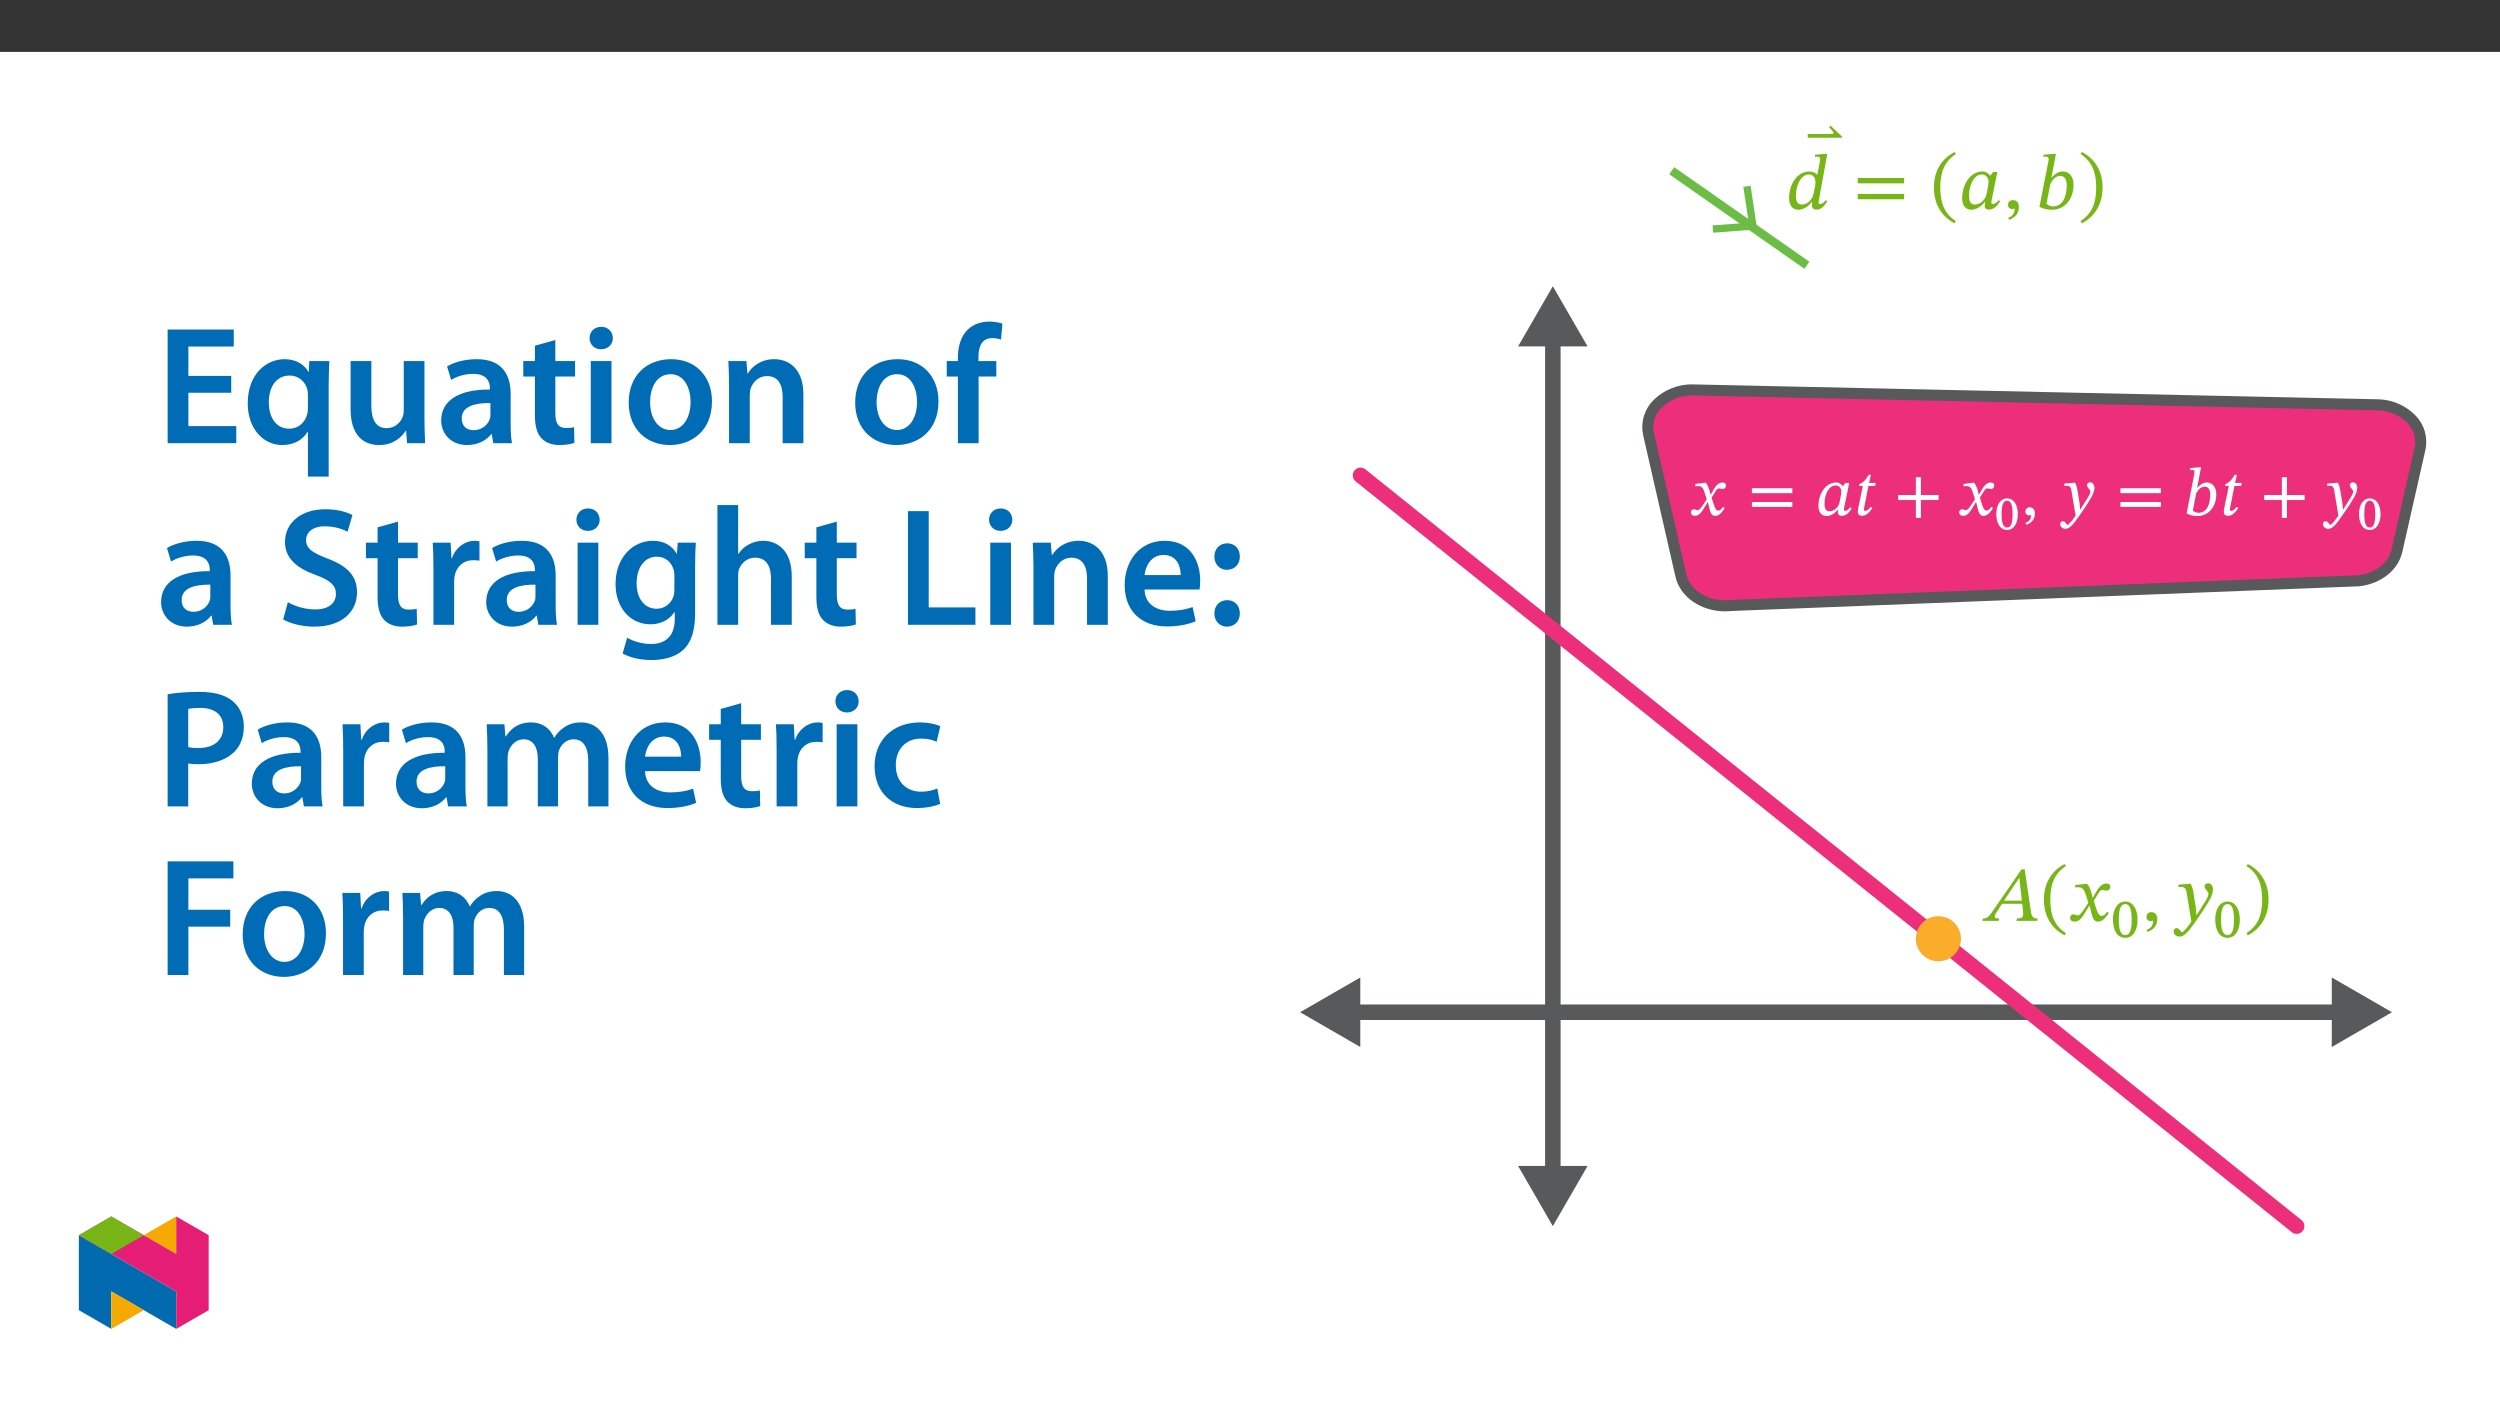 ﻿<?xml version="1.0" encoding="utf-8"?>
<svg xmlns="http://www.w3.org/2000/svg" xmlns:xlink="http://www.w3.org/1999/xlink" viewBox="0 0 960 540" version="1.1">
  <rect x="0" y="0" width="960" height="540" fill="#333333" stroke="none"/>
  <defs>
    <g>
      <symbol overflow="visible" id="glyph0-0">
        <path style="stroke:none;" d="M 9.562 -5.078 L 9.562 -5.562 C 9.562 -8.812 14.375 -11.156 14.375 -15.547 C 14.375 -18.656 11.781 -20.031 8.844 -20.031 C 5.828 -20.031 3.766 -18.297 3.766 -15.875 C 3.766 -14.469 4.328 -13.781 5.297 -13.781 C 6.016 -13.781 6.641 -14.172 6.641 -15.094 C 6.641 -16.234 6.016 -16.266 6.016 -17.25 C 6.016 -18.172 6.812 -18.859 8.578 -18.859 C 10.484 -18.859 11.688 -17.812 11.688 -15.453 C 11.688 -10.844 8.375 -9.75 8.375 -5.859 L 8.375 -5.078 Z M 10.703 -1.438 C 10.703 -2.359 10.078 -3.234 9.031 -3.234 C 7.922 -3.234 7.266 -2.391 7.266 -1.438 C 7.266 -0.453 7.828 0.234 9 0.234 C 10.078 0.234 10.703 -0.484 10.703 -1.438 Z M 17.781 5.047 L 17.781 -23.5 L 0.297 -23.5 L 0.297 5.047 Z M 16.234 3.438 L 1.828 3.438 L 1.828 -21.938 L 16.234 -21.938 Z M 16.234 3.438 " />
      </symbol>
      <symbol overflow="visible" id="glyph0-1">
        <path style="stroke:none;" d="M -0.562 -20.562 L -0.562 -21.078 L -4.938 -25.203 L -5.469 -24.594 L -4.516 -23.531 C -4.094 -23.016 -3.828 -22.781 -3.828 -22.359 C -3.828 -22.031 -4.062 -22 -4.516 -22 L -13.688 -22 L -13.688 -20.562 Z M -0.562 -20.562 " />
      </symbol>
      <symbol overflow="visible" id="glyph0-2">
        <path style="stroke:none;" d="M 15.812 -21.109 L 15.156 -21.109 L 11.094 -20.781 L 11.094 -19.969 C 11.094 -19.969 11.594 -20.031 12.109 -20.031 C 12.906 -20.031 13.062 -19.516 13.062 -19.125 C 13.062 -18.656 12.969 -18.141 12.969 -18.141 L 11.984 -13.156 L 11.859 -13.156 C 11.172 -13.875 10.156 -14.344 8.938 -14.344 C 4.453 -14.344 1.172 -9.75 1.141 -4.094 C 1.141 -1.078 2.688 0.359 4.656 0.359 C 6.516 0.359 8.344 -0.719 9.797 -2.547 L 10.047 -2.547 C 10.016 -2.188 9.922 -1.609 9.922 -1.25 C 9.922 -0.328 10.547 0.297 11.719 0.297 C 13.75 0.297 14.828 -1.438 15.844 -2.906 L 15.25 -3.344 C 14.828 -2.781 14.047 -1.828 13 -1.828 C 12.672 -1.828 12.5 -1.969 12.5 -2.359 C 12.5 -2.75 12.641 -3.609 12.641 -3.609 Z M 10.406 -5.266 C 9.891 -3.406 8.078 -1.641 6.094 -1.641 C 4.688 -1.641 3.766 -2.391 3.766 -5.016 C 3.766 -8.969 5.656 -13.188 8.766 -13.188 C 10.109 -13.188 11.266 -12.219 11.266 -10.25 C 11.266 -9.562 11 -7.594 10.406 -5.266 Z M 10.406 -5.266 " />
      </symbol>
      <symbol overflow="visible" id="glyph0-3">
        <path style="stroke:none;" d="M 19.672 -9.781 L 19.672 -11.844 L 1.859 -11.844 L 1.859 -9.781 Z M 19.672 -3.672 L 19.672 -5.703 L 1.859 -5.703 L 1.859 -3.672 Z M 19.672 -3.672 " />
      </symbol>
      <symbol overflow="visible" id="glyph0-4">
        <path style="stroke:none;" d="M 1.281 -8.188 C 1.281 -1.609 4.422 3.078 9.234 5.562 L 9.719 4.719 C 5.344 1.859 3.734 -2.188 3.734 -8.188 C 3.734 -14.141 5.344 -18.141 9.719 -21.047 L 9.234 -21.812 C 4.422 -19.375 1.281 -14.703 1.281 -8.188 Z M 1.281 -8.188 " />
      </symbol>
      <symbol overflow="visible" id="glyph0-5">
        <path style="stroke:none;" d="M 15 -14.141 L 13.422 -14.141 L 12.344 -12.766 L 12.203 -12.766 C 11.719 -13.484 10.766 -14.344 9.234 -14.344 C 4.969 -14.344 1.531 -9.828 1.5 -4.094 C 1.469 -1.078 3.016 0.359 4.984 0.359 C 6.719 0.359 8.578 -0.625 10.109 -2.547 L 10.312 -2.547 C 10.25 -2 10.141 -1.609 10.141 -1.047 C 10.141 -0.172 10.766 0.297 11.781 0.297 C 13.656 0.297 14.891 -1.047 16.109 -2.906 L 15.516 -3.344 C 15.125 -2.844 14.25 -1.828 13.297 -1.828 C 12.828 -1.828 12.703 -2.031 12.703 -2.422 C 12.703 -2.875 12.859 -3.531 12.859 -3.531 Z M 11.625 -10.375 C 11.625 -9.328 11.094 -6.578 10.797 -5.375 C 10.219 -3.234 8.281 -1.641 6.391 -1.641 C 5.016 -1.641 4.125 -2.391 4.125 -5.016 C 4.125 -9.094 6.031 -13.188 9.031 -13.188 C 10.703 -13.188 11.625 -11.812 11.625 -10.375 Z M 11.625 -10.375 " />
      </symbol>
      <symbol overflow="visible" id="glyph0-6">
        <path style="stroke:none;" d="M 2.219 4.25 C 3.406 3.703 5.922 2.688 5.922 -0.688 C 5.922 -2.328 5.109 -3.344 3.609 -3.344 C 2.422 -3.344 1.766 -2.516 1.766 -1.547 C 1.766 -0.688 2.234 0.062 3.406 0.062 C 3.734 0.062 4 0 4.328 -0.125 C 4.328 2.297 2.953 2.984 1.828 3.469 Z M 2.219 4.25 " />
      </symbol>
      <symbol overflow="visible" id="glyph0-7">
        <path style="stroke:none;" d="M 5.922 -12.016 L 7.688 -21.109 L 7.031 -21.109 L 2.906 -20.781 L 2.906 -19.969 C 2.906 -19.969 3.469 -20.031 3.797 -20.031 C 4.391 -20.031 4.875 -19.812 4.875 -19.156 C 4.875 -18.797 4.781 -18.234 4.75 -18.109 L 1.344 -0.75 C 2.844 0 4.359 0.359 6.094 0.359 C 11.422 0.359 14.438 -4.188 14.438 -9.094 C 14.438 -12.672 12.578 -14.344 10.219 -14.344 C 8.641 -14.344 7.359 -13.453 6.062 -12.047 L 5.922 -12.047 Z M 5.5 -9.453 C 6.125 -10.844 7.438 -12.641 9.359 -12.641 C 10.703 -12.641 11.812 -11.656 11.812 -8.969 C 11.812 -4.422 10.109 -0.922 6.547 -0.922 C 5.297 -0.922 4.422 -1.609 4.031 -1.969 Z M 5.5 -9.453 " />
      </symbol>
      <symbol overflow="visible" id="glyph0-8">
        <path style="stroke:none;" d="M 9.359 -8.188 C 9.359 -14.703 6.219 -19.375 1.406 -21.812 L 0.891 -21.047 C 5.297 -18.141 6.906 -14.141 6.906 -8.188 C 6.906 -2.188 5.297 1.859 0.891 4.719 L 1.406 5.562 C 6.219 3.078 9.359 -1.609 9.359 -8.188 Z M 9.359 -8.188 " />
      </symbol>
      <symbol overflow="visible" id="glyph0-9">
        <path style="stroke:none;" d="M 20.688 0 L 20.859 -0.922 C 19.062 -0.922 18.562 -1.547 18.266 -3.562 L 15.875 -19.781 L 14.641 -19.781 L 4.297 -4.781 C 2.062 -1.375 1.5 -0.922 -0.156 -0.922 L -0.391 0 L 5.859 0 L 6.094 -0.922 C 4.781 -0.922 4.359 -1.078 4.359 -1.703 C 4.359 -2.266 4.719 -2.781 5.109 -3.375 L 7.172 -6.547 L 14.922 -6.547 L 15.219 -3.859 C 15.25 -3.5 15.281 -3.078 15.281 -2.594 C 15.281 -1.109 14.344 -0.922 12.891 -0.922 L 12.672 0 Z M 14.797 -7.766 L 7.922 -7.766 L 13.688 -16.375 L 13.812 -16.375 L 14.766 -7.766 Z M 14.797 -7.766 " />
      </symbol>
      <symbol overflow="visible" id="glyph0-10">
        <path style="stroke:none;" d="M 9.422 -8.938 L 9.297 -8.938 L 8.969 -10.438 C 8.547 -12.047 7.984 -13.359 7.234 -14.234 L 6.812 -14.234 L 2.656 -13.75 L 2.656 -12.828 C 2.656 -12.828 3.109 -12.906 3.594 -12.906 C 5.562 -12.938 6.062 -12.141 6.875 -9.625 L 7.688 -6.906 L 5.562 -3.766 C 4.391 -2.094 3.859 -2.094 3.734 -2.094 C 3.234 -2.094 2.516 -2.484 1.859 -2.484 C 1.141 -2.484 0.688 -1.797 0.688 -1.203 C 0.688 -0.453 1.141 0.266 2.422 0.266 C 4.219 0.266 5.203 -1.141 6.156 -2.688 L 8.047 -5.797 L 8.188 -5.797 L 8.938 -2.781 C 9.359 -0.844 10.016 0.297 11.391 0.297 C 13.422 0.297 14.672 -1.734 15.547 -3.047 L 14.922 -3.531 C 14.109 -2.453 13.547 -1.891 12.766 -1.891 C 11.844 -1.891 11.234 -2.953 10.406 -5.703 L 9.781 -7.734 L 11.594 -10.641 C 12.109 -11.484 12.531 -11.891 13.219 -11.891 C 13.594 -11.891 14.281 -11.594 14.766 -11.594 C 15.578 -11.594 16.141 -12.281 16.141 -13 C 16.141 -13.844 15.781 -14.344 14.641 -14.344 C 12.891 -14.344 11.688 -12.859 10.875 -11.422 Z M 9.422 -8.938 " />
      </symbol>
      <symbol overflow="visible" id="glyph0-11">
        <path style="stroke:none;" d="M 7.5 -9.719 C 7.141 -12.109 6.938 -13.062 6.25 -14.234 L 5.828 -14.234 L 1.578 -13.906 L 1.578 -13 C 1.578 -13 2.219 -13.062 2.625 -13.062 C 4.453 -13.062 4.609 -11.594 4.812 -10.25 L 6.547 0.266 C 5.734 1.547 3.594 4.359 3.016 4.359 C 2.359 4.359 2.031 2.781 0.891 2.781 C 0.203 2.781 -0.266 3.203 -0.266 4.094 C -0.266 5.203 0.781 6.031 2.031 6.031 C 4.297 6.031 6.391 2.656 8.641 -0.453 C 10.188 -2.594 11.891 -5.172 13.516 -8.016 C 14.469 -9.625 14.828 -10.969 14.828 -12.141 C 14.828 -13.422 14.047 -14.438 12.938 -14.438 C 12.078 -14.438 11.625 -13.875 11.625 -13.234 C 11.625 -12.109 13.094 -11.266 13.094 -10.484 C 13.094 -9.781 12.828 -9.062 12.109 -7.891 L 8.672 -2.391 L 8.453 -2.391 L 8.219 -5.344 Z M 7.5 -9.719 " />
      </symbol>
      <symbol overflow="visible" id="glyph1-0">
        <path style="stroke:none;" d="M 6.797 -3.688 L 6.797 -4.016 C 6.797 -6.297 10.172 -7.922 10.172 -11 C 10.172 -13.188 8.25 -14.266 6.188 -14.266 C 4.078 -14.266 2.516 -12.938 2.516 -11.234 C 2.516 -10.25 3.031 -9.641 3.703 -9.641 C 4.203 -9.641 4.75 -10.047 4.75 -10.688 C 4.75 -11.484 4.312 -11.5 4.312 -12.203 C 4.312 -12.844 4.766 -13.203 6 -13.203 C 7.344 -13.203 8.062 -12.594 8.062 -10.938 C 8.062 -7.719 5.734 -6.953 5.734 -4.219 L 5.734 -3.562 L 6.797 -3.562 Z M 7.594 -1.125 C 7.594 -1.781 7.047 -2.516 6.312 -2.516 C 5.547 -2.516 4.953 -1.797 4.953 -1.125 C 4.953 -0.438 5.484 0.172 6.297 0.172 C 7.047 0.172 7.594 -0.453 7.594 -1.125 Z M 12.547 3.406 L 12.547 -16.703 L 0.078 -16.703 L 0.078 3.531 L 12.547 3.531 Z M 11.359 2.156 L 1.375 2.156 L 1.375 -15.359 L 11.234 -15.359 L 11.234 2.156 Z M 11.359 2.156 " />
      </symbol>
      <symbol overflow="visible" id="glyph1-1">
        <path style="stroke:none;" d="M 9.891 -6.75 C 9.891 -11.062 7.906 -13.703 5.203 -13.703 C 2.172 -13.703 0.438 -10.797 0.438 -6.828 C 0.438 -3.125 1.797 0.234 5.172 0.234 C 8.453 0.234 9.891 -3.188 9.891 -6.75 Z M 7.641 -6.625 C 7.641 -2.609 6.828 -0.797 5.172 -0.797 C 3.5 -0.797 2.672 -2.656 2.672 -6.719 C 2.672 -10.859 3.5 -12.719 5.141 -12.719 C 6.859 -12.719 7.641 -10.875 7.641 -6.625 Z M 7.641 -6.625 " />
      </symbol>
      <symbol overflow="visible" id="glyph2-0">
        <path style="stroke:none;" d="M 8.312 -4.484 L 8.312 -4.891 C 8.312 -7.719 12.484 -9.734 12.484 -13.547 C 12.484 -16.25 10.203 -17.484 7.672 -17.484 C 5.047 -17.484 3.219 -15.938 3.219 -13.828 C 3.219 -12.609 3.75 -11.938 4.578 -11.938 C 5.203 -11.938 5.781 -12.359 5.781 -13.156 C 5.781 -14.141 5.234 -14.172 5.234 -15.031 C 5.234 -15.828 5.906 -16.344 7.438 -16.344 C 9.094 -16.344 10.078 -15.516 10.078 -13.469 C 10.078 -9.484 7.203 -8.516 7.203 -5.156 L 7.203 -4.406 L 8.312 -4.406 Z M 9.297 -1.328 C 9.297 -2.125 8.734 -2.922 7.828 -2.922 C 6.859 -2.922 6.25 -2.156 6.25 -1.328 C 6.25 -0.469 6.781 0.203 7.797 0.203 C 8.734 0.203 9.297 -0.5 9.297 -1.328 Z M 15.438 4.297 L 15.438 -20.484 L 0.203 -20.484 L 0.203 4.375 L 15.438 4.375 Z M 14.062 2.844 L 1.609 2.844 L 1.609 -19.016 L 14.016 -19.016 L 14.016 2.844 Z M 14.062 2.844 " />
      </symbol>
      <symbol overflow="visible" id="glyph2-1">
        <path style="stroke:none;" d="M 8.156 -7.875 L 8.078 -7.875 L 7.797 -9.125 C 7.438 -10.516 6.922 -11.703 6.297 -12.469 L 5.906 -12.469 L 2.25 -12.016 L 2.25 -11.188 L 2.312 -11.109 C 2.312 -11.109 2.688 -11.188 3.109 -11.188 C 4.812 -11.219 5.203 -10.594 5.906 -8.422 L 6.625 -6.094 L 4.797 -3.391 C 3.781 -1.938 3.344 -1.938 3.234 -1.938 C 2.797 -1.938 2.172 -2.281 1.609 -2.281 C 0.984 -2.281 0.547 -1.625 0.547 -1.109 C 0.547 -0.469 0.984 0.234 2.094 0.234 C 3.656 0.234 4.5 -0.984 5.344 -2.328 L 7 -5.031 L 7.078 -5.031 L 7.688 -2.484 C 8.062 -0.797 8.672 0.266 9.875 0.266 C 11.625 0.266 12.719 -1.5 13.516 -2.719 L 12.906 -3.219 C 12.203 -2.25 11.734 -1.766 11.062 -1.766 C 10.266 -1.766 9.766 -2.641 9.047 -5.031 L 8.5 -6.766 L 10.047 -9.219 C 10.484 -9.953 10.859 -10.312 11.453 -10.312 C 11.781 -10.312 12.391 -10.047 12.797 -10.047 C 13.5 -10.047 14.016 -10.719 14.016 -11.344 C 14.016 -12.078 13.672 -12.562 12.688 -12.562 C 11.172 -12.562 10.109 -11.266 9.406 -10.031 L 8.141 -7.875 Z M 8.156 -7.875 " />
      </symbol>
      <symbol overflow="visible" id="glyph2-2">
        <path style="stroke:none;" d="M 17.078 -8.547 L 17.078 -10.391 L 1.547 -10.391 L 1.547 -8.469 L 17.078 -8.469 Z M 17.078 -3.266 L 17.078 -5.078 L 1.547 -5.078 L 1.547 -3.188 L 17.078 -3.188 Z M 17.078 -3.266 " />
      </symbol>
      <symbol overflow="visible" id="glyph2-3">
        <path style="stroke:none;" d="M 13 -12.391 L 11.609 -12.391 L 10.672 -11.188 L 10.594 -11.188 C 10.156 -11.812 9.328 -12.562 8 -12.562 C 4.297 -12.562 1.266 -8.594 1.25 -3.625 C 1.219 -1.016 2.609 0.312 4.328 0.312 C 5.828 0.312 7.438 -0.547 8.781 -2.203 L 8.906 -2.203 C 8.828 -1.812 8.734 -1.484 8.734 -0.984 C 8.734 -0.234 9.328 0.266 10.203 0.266 C 11.844 0.266 12.906 -0.906 14.016 -2.594 L 13.422 -3.062 C 13.078 -2.594 12.359 -1.703 11.531 -1.703 C 11.109 -1.703 11.031 -1.844 11.031 -2.172 C 11.031 -2.562 11.141 -3.062 11.141 -3.062 L 11.172 -3.141 L 13.062 -12.391 Z M 10.031 -9.062 C 10.031 -8.156 9.562 -5.781 9.297 -4.734 C 8.812 -2.875 7.172 -1.547 5.547 -1.547 C 4.359 -1.547 3.594 -2.156 3.594 -4.438 C 3.594 -7.953 5.234 -11.422 7.828 -11.422 C 9.281 -11.422 10.031 -10.312 10.031 -9.062 Z M 10.031 -9.062 " />
      </symbol>
      <symbol overflow="visible" id="glyph2-4">
        <path style="stroke:none;" d="M 8.188 -12.406 L 5.672 -12.406 L 6.375 -15.516 L 5.516 -15.516 C 4.219 -13.234 3.594 -12.766 1.938 -11.922 L 1.812 -11.25 L 3.266 -11.25 L 1.5 -2.688 C 1.484 -2.531 1.328 -1.656 1.328 -1.219 C 1.328 -0.422 1.859 0.234 2.953 0.234 C 5 0.234 6.094 -1.688 6.922 -2.766 L 6.297 -3.234 C 5.391 -2.047 4.875 -1.688 4.125 -1.688 C 3.75 -1.688 3.703 -1.859 3.703 -2.156 C 3.703 -2.594 3.859 -3.375 3.859 -3.375 L 3.891 -3.453 L 5.422 -11.25 L 7.984 -11.25 L 8.234 -12.406 Z M 8.188 -12.406 " />
      </symbol>
      <symbol overflow="visible" id="glyph2-5">
        <path style="stroke:none;" d="M 17.078 -5.906 L 17.078 -7.75 L 10.281 -7.75 L 10.281 -14.609 L 8.344 -14.609 L 8.344 -7.75 L 1.547 -7.75 L 1.547 -5.828 L 8.344 -5.828 L 8.344 1.031 L 10.281 1.031 L 10.281 -5.828 L 17.078 -5.828 Z M 17.078 -5.906 " />
      </symbol>
      <symbol overflow="visible" id="glyph2-6">
        <path style="stroke:none;" d="M 1.922 3.672 C 2.953 3.219 5.156 2.25 5.156 -0.672 C 5.156 -2.094 4.438 -3.031 3.141 -3.031 C 2.094 -3.031 1.484 -2.25 1.484 -1.422 C 1.484 -0.672 1.938 0.047 2.953 0.047 C 3.234 0.047 3.469 0 3.703 -0.078 C 3.703 1.922 2.562 2.469 1.531 2.906 Z M 1.922 3.672 " />
      </symbol>
      <symbol overflow="visible" id="glyph2-7">
        <path style="stroke:none;" d="M 6.531 -8.5 C 6.219 -10.562 6.016 -11.453 5.438 -12.469 L 5.047 -12.469 L 1.328 -12.156 L 1.328 -11.344 L 1.375 -11.266 C 1.375 -11.266 1.922 -11.328 2.281 -11.328 C 3.859 -11.328 3.938 -10.125 4.125 -8.969 L 5.641 0.125 C 4.953 1.219 3.109 3.656 2.609 3.656 C 2.047 3.656 1.766 2.281 0.781 2.281 C 0.188 2.281 -0.281 2.688 -0.281 3.469 C -0.281 4.438 0.672 5.234 1.766 5.234 C 3.734 5.234 5.547 2.312 7.484 -0.391 C 8.828 -2.25 10.312 -4.484 11.703 -6.938 C 12.531 -8.344 12.875 -9.578 12.875 -10.594 C 12.875 -11.703 12.172 -12.641 11.219 -12.641 C 10.469 -12.641 10.031 -12.094 10.031 -11.547 C 10.031 -10.562 11.297 -9.844 11.297 -9.172 C 11.297 -8.547 11.094 -7.984 10.469 -6.969 L 7.484 -2.203 L 7.391 -2.203 L 7.156 -4.719 Z M 6.531 -8.5 " />
      </symbol>
      <symbol overflow="visible" id="glyph2-8">
        <path style="stroke:none;" d="M 5.156 -10.484 L 6.688 -18.422 L 6.094 -18.422 L 2.469 -18.109 L 2.469 -17.391 L 2.516 -17.312 C 2.516 -17.312 3 -17.359 3.297 -17.359 C 3.812 -17.359 4.172 -17.25 4.172 -16.688 C 4.172 -16.375 4.094 -15.875 4.062 -15.781 L 1.141 -0.672 C 2.438 0 3.781 0.312 5.281 0.312 C 9.891 0.312 12.531 -3.703 12.531 -7.953 C 12.531 -11.062 10.906 -12.562 8.859 -12.562 C 7.484 -12.562 6.344 -11.781 5.234 -10.562 L 5.156 -10.562 Z M 4.797 -8.266 C 5.344 -9.484 6.453 -10.953 8.109 -10.953 C 9.281 -10.953 10.188 -10.188 10.188 -7.844 C 10.188 -3.906 8.75 -0.938 5.672 -0.938 C 4.578 -0.938 3.828 -1.531 3.516 -1.812 Z M 4.797 -8.266 " />
      </symbol>
      <symbol overflow="visible" id="glyph3-0">
        <path style="stroke:none;" d="M 5.922 -3.203 L 5.922 -3.5 C 5.922 -5.469 8.844 -6.891 8.844 -9.547 C 8.844 -11.438 7.141 -12.391 5.359 -12.391 C 3.531 -12.391 2.141 -11.219 2.141 -9.75 C 2.141 -8.906 2.625 -8.359 3.203 -8.359 C 3.641 -8.359 4.156 -8.719 4.156 -9.281 C 4.156 -9.969 3.766 -9.984 3.766 -10.578 C 3.766 -11.141 4.125 -11.438 5.203 -11.438 C 6.359 -11.438 6.938 -10.922 6.938 -9.5 C 6.938 -6.703 4.938 -6.031 4.938 -3.672 L 4.938 -3.078 L 5.922 -3.078 Z M 6.609 -1 C 6.609 -1.562 6.109 -2.219 5.469 -2.219 C 4.797 -2.219 4.266 -1.578 4.266 -1 C 4.266 -0.406 4.75 0.141 5.453 0.141 C 6.109 0.141 6.609 -0.422 6.609 -1 Z M 10.906 2.938 L 10.906 -14.5 L 0.031 -14.5 L 0.031 3.062 L 10.906 3.062 Z M 9.844 1.828 L 1.234 1.828 L 1.234 -13.297 L 9.703 -13.297 L 9.703 1.828 Z M 9.844 1.828 " />
      </symbol>
      <symbol overflow="visible" id="glyph3-1">
        <path style="stroke:none;" d="M 8.609 -5.875 C 8.609 -9.609 6.844 -11.906 4.516 -11.906 C 1.891 -11.906 0.344 -9.375 0.344 -5.922 C 0.344 -2.719 1.562 0.203 4.484 0.203 C 7.328 0.203 8.609 -2.766 8.609 -5.875 Z M 6.578 -5.766 C 6.578 -2.281 5.906 -0.719 4.484 -0.719 C 3.031 -0.719 2.359 -2.312 2.359 -5.844 C 2.359 -9.422 3.031 -11.016 4.453 -11.016 C 5.938 -11.016 6.578 -9.438 6.578 -5.766 Z M 6.578 -5.766 " />
      </symbol>
      <symbol overflow="visible" id="glyph4-0">
        <path style="stroke:none;" d="M 0 0 L 32.375 0 L 32.375 -45.328 L 0 -45.328 Z M 16.188 -25.578 L 5.188 -42.094 L 27.188 -42.094 Z M 18.125 -22.656 L 29.141 -39.172 L 29.141 -6.156 Z M 5.188 -3.234 L 16.188 -19.75 L 27.188 -3.234 Z M 3.234 -39.172 L 14.25 -22.656 L 3.234 -6.156 Z M 3.234 -39.172 " />
      </symbol>
      <symbol overflow="visible" id="glyph4-1">
        <path style="stroke:none;" d="M 29.016 -25.828 L 12.562 -25.828 L 12.562 -37.109 L 29.984 -37.109 L 29.984 -43.641 L 4.594 -43.641 L 4.594 0 L 30.953 0 L 30.953 -6.547 L 12.562 -6.547 L 12.562 -19.359 L 29.016 -19.359 Z M 29.016 -25.828 " />
      </symbol>
      <symbol overflow="visible" id="glyph4-2">
        <path style="stroke:none;" d="M 25.375 12.828 L 33.344 12.828 L 33.344 -22.406 C 33.344 -25.703 33.469 -28.688 33.609 -31.531 L 25.906 -31.531 L 25.703 -27.328 L 25.578 -27.391 C 23.891 -30.297 20.781 -32.25 16.375 -32.25 C 9.641 -32.25 2.266 -26.812 2.266 -15.281 C 2.266 -5.438 8.359 0.719 15.469 0.719 C 20.078 0.719 23.375 -1.297 25.25 -4.344 L 25.375 -4.344 Z M 25.375 -13.281 C 25.375 -12.5 25.25 -11.531 25 -10.812 C 24.094 -7.641 21.438 -5.562 18.188 -5.562 C 13.141 -5.562 10.359 -9.906 10.359 -15.672 C 10.359 -21.625 13.203 -25.969 18.391 -25.969 C 21.953 -25.969 24.469 -23.438 25.188 -20.469 C 25.312 -19.875 25.375 -19.172 25.375 -18.516 Z M 25.375 -13.281 " />
      </symbol>
      <symbol overflow="visible" id="glyph4-3">
        <path style="stroke:none;" d="M 32.5 -31.531 L 24.547 -31.531 L 24.547 -12.5 C 24.547 -11.594 24.406 -10.688 24.094 -10.031 C 23.312 -7.969 21.234 -5.766 18 -5.766 C 13.797 -5.766 12.109 -9.125 12.109 -14.375 L 12.109 -31.531 L 4.141 -31.531 L 4.141 -13.016 C 4.141 -2.719 9.391 0.719 15.094 0.719 C 20.781 0.719 23.891 -2.531 25.25 -4.734 L 25.453 -4.734 L 25.828 0 L 32.766 0 C 32.641 -2.594 32.5 -5.703 32.5 -9.453 Z M 32.5 -31.531 " />
      </symbol>
      <symbol overflow="visible" id="glyph4-4">
        <path style="stroke:none;" d="M 28.75 -18.906 C 28.75 -25.828 25.828 -32.25 15.734 -32.25 C 10.75 -32.25 6.672 -30.891 4.344 -29.469 L 5.891 -24.281 C 8.031 -25.641 11.266 -26.609 14.375 -26.609 C 19.938 -26.609 20.781 -23.188 20.781 -21.109 L 20.781 -20.594 C 9.125 -20.656 2.078 -16.578 2.078 -8.672 C 2.078 -3.891 5.641 0.719 11.984 0.719 C 16.125 0.719 19.422 -1.031 21.297 -3.5 L 21.5 -3.5 L 22.078 0 L 29.266 0 C 28.875 -1.938 28.75 -4.734 28.75 -7.578 Z M 20.984 -11.078 C 20.984 -10.484 20.984 -9.906 20.781 -9.328 C 20 -7.062 17.734 -4.984 14.5 -4.984 C 11.984 -4.984 9.969 -6.406 9.969 -9.516 C 9.969 -14.312 15.344 -15.469 20.984 -15.406 Z M 20.984 -11.078 " />
      </symbol>
      <symbol overflow="visible" id="glyph4-5">
        <path style="stroke:none;" d="M 5.562 -37.422 L 5.562 -31.531 L 1.094 -31.531 L 1.094 -25.578 L 5.562 -25.578 L 5.562 -10.75 C 5.562 -6.609 6.344 -3.688 8.094 -1.875 C 9.578 -0.266 11.984 0.719 14.953 0.719 C 17.422 0.719 19.547 0.328 20.719 -0.125 L 20.594 -6.156 C 19.688 -5.891 18.906 -5.828 17.484 -5.828 C 14.438 -5.828 13.406 -7.766 13.406 -11.656 L 13.406 -25.578 L 20.984 -25.578 L 20.984 -31.531 L 13.406 -31.531 L 13.406 -39.625 Z M 5.562 -37.422 " />
      </symbol>
      <symbol overflow="visible" id="glyph4-6">
        <path style="stroke:none;" d="M 12.234 0 L 12.234 -31.531 L 4.281 -31.531 L 4.281 0 Z M 8.281 -44.672 C 5.641 -44.672 3.812 -42.797 3.812 -40.344 C 3.812 -38.016 5.562 -36.062 8.219 -36.062 C 11 -36.062 12.75 -38.016 12.75 -40.344 C 12.688 -42.797 11 -44.672 8.281 -44.672 Z M 8.281 -44.672 " />
      </symbol>
      <symbol overflow="visible" id="glyph4-7">
        <path style="stroke:none;" d="M 18.578 -32.25 C 9.062 -32.25 2.266 -25.906 2.266 -15.547 C 2.266 -5.375 9.188 0.719 18.062 0.719 C 26.094 0.719 34.25 -4.469 34.25 -16.062 C 34.25 -25.641 27.969 -32.25 18.578 -32.25 Z M 18.391 -26.484 C 23.828 -26.484 26.031 -20.781 26.031 -15.859 C 26.031 -9.453 22.859 -5.047 18.328 -5.047 C 13.531 -5.047 10.484 -9.641 10.484 -15.734 C 10.484 -20.984 12.75 -26.484 18.391 -26.484 Z M 18.391 -26.484 " />
      </symbol>
      <symbol overflow="visible" id="glyph4-8">
        <path style="stroke:none;" d="M 4.281 0 L 12.234 0 L 12.234 -18.578 C 12.234 -19.484 12.375 -20.469 12.625 -21.109 C 13.469 -23.5 15.672 -25.766 18.844 -25.766 C 23.188 -25.766 24.859 -22.344 24.859 -17.812 L 24.859 0 L 32.828 0 L 32.828 -18.719 C 32.828 -28.688 27.125 -32.25 21.625 -32.25 C 16.375 -32.25 12.953 -29.266 11.531 -26.812 L 11.328 -26.812 L 10.938 -31.531 L 4.016 -31.531 C 4.141 -28.812 4.281 -25.766 4.281 -22.141 Z M 4.281 0 " />
      </symbol>
      <symbol overflow="visible" id="glyph4-9">
        <path style="stroke:none;" d="M 13.141 0 L 13.141 -25.578 L 19.938 -25.578 L 19.938 -31.531 L 13.078 -31.531 L 13.078 -33.156 C 13.078 -37.031 14.375 -40.344 18.328 -40.344 C 19.812 -40.344 20.844 -40.078 21.75 -39.75 L 22.281 -45.906 C 21.047 -46.297 19.359 -46.688 17.219 -46.688 C 14.438 -46.688 11.328 -45.844 9 -43.641 C 6.281 -41.047 5.188 -36.969 5.188 -32.891 L 5.188 -31.531 L 0.906 -31.531 L 0.906 -25.578 L 5.188 -25.578 L 5.188 0 Z M 13.141 0 " />
      </symbol>
      <symbol overflow="visible" id="glyph4-10">
        <path style="stroke:none;" d="M 2.656 -2.078 C 5.047 -0.578 9.844 0.719 14.5 0.719 C 25.703 0.719 31.016 -5.375 31.016 -12.438 C 31.016 -18.719 27.391 -22.531 19.812 -25.375 C 13.984 -27.641 11.453 -29.203 11.453 -32.562 C 11.453 -35.156 13.594 -37.812 18.641 -37.812 C 22.734 -37.812 25.766 -36.578 27.391 -35.734 L 29.266 -42.156 C 27 -43.312 23.562 -44.359 18.844 -44.359 C 9.328 -44.359 3.359 -38.984 3.359 -31.797 C 3.359 -25.516 7.969 -21.688 15.219 -19.094 C 20.719 -17.094 22.922 -15.156 22.922 -11.844 C 22.922 -8.281 20.078 -5.891 15.016 -5.891 C 10.938 -5.891 7 -7.188 4.469 -8.672 Z M 2.656 -2.078 " />
      </symbol>
      <symbol overflow="visible" id="glyph4-11">
        <path style="stroke:none;" d="M 4.281 0 L 12.234 0 L 12.234 -16.375 C 12.234 -17.219 12.297 -18.062 12.438 -18.781 C 13.141 -22.406 15.797 -24.797 19.547 -24.797 C 20.531 -24.797 21.234 -24.734 21.953 -24.609 L 21.953 -32.047 C 21.297 -32.188 20.844 -32.25 20.078 -32.25 C 16.641 -32.25 12.953 -29.984 11.391 -25.578 L 11.203 -25.578 L 10.875 -31.531 L 4.016 -31.531 C 4.203 -28.75 4.281 -25.641 4.281 -21.375 Z M 4.281 0 " />
      </symbol>
      <symbol overflow="visible" id="glyph4-12">
        <path style="stroke:none;" d="M 32.828 -22.469 C 32.828 -26.812 32.953 -29.391 33.094 -31.531 L 26.156 -31.531 L 25.828 -27.328 L 25.703 -27.328 C 24.219 -29.922 21.438 -32.25 16.578 -32.25 C 9 -32.25 2.266 -25.969 2.266 -15.609 C 2.266 -6.672 7.828 -0.188 15.672 -0.188 C 19.875 -0.188 23.047 -2.078 24.859 -4.859 L 25 -4.859 L 25 -2.141 C 25 4.656 21.109 7.375 15.922 7.375 C 12.109 7.375 8.734 6.156 6.734 4.984 L 4.984 11 C 7.703 12.625 11.984 13.531 16 13.531 C 20.328 13.531 24.922 12.625 28.172 9.719 C 31.469 6.734 32.828 2 32.828 -4.594 Z M 24.859 -13.797 C 24.859 -12.891 24.797 -11.781 24.547 -11 C 23.641 -8.094 21.047 -6.156 18.062 -6.156 C 13.078 -6.156 10.359 -10.484 10.359 -15.859 C 10.359 -22.281 13.656 -26.156 18.125 -26.156 C 21.5 -26.156 23.766 -23.953 24.609 -21.047 C 24.797 -20.391 24.859 -19.688 24.859 -18.906 Z M 24.859 -13.797 " />
      </symbol>
      <symbol overflow="visible" id="glyph4-13">
        <path style="stroke:none;" d="M 4.281 0 L 12.234 0 L 12.234 -18.906 C 12.234 -19.75 12.297 -20.594 12.562 -21.297 C 13.469 -23.703 15.672 -25.766 18.781 -25.766 C 23.188 -25.766 24.859 -22.281 24.859 -17.734 L 24.859 0 L 32.828 0 L 32.828 -18.578 C 32.828 -28.688 27.188 -32.25 21.828 -32.25 C 19.812 -32.25 17.938 -31.734 16.312 -30.828 C 14.703 -29.984 13.344 -28.75 12.375 -27.266 L 12.234 -27.266 L 12.234 -45.969 L 4.281 -45.969 Z M 4.281 0 " />
      </symbol>
      <symbol overflow="visible" id="glyph4-14">
        <path style="stroke:none;" d="M 4.594 0 L 30.5 0 L 30.5 -6.672 L 12.562 -6.672 L 12.562 -43.641 L 4.594 -43.641 Z M 4.594 0 " />
      </symbol>
      <symbol overflow="visible" id="glyph4-15">
        <path style="stroke:none;" d="M 31.016 -13.531 C 31.141 -14.25 31.281 -15.406 31.281 -16.906 C 31.281 -23.828 27.906 -32.25 17.672 -32.25 C 7.578 -32.25 2.266 -24.016 2.266 -15.281 C 2.266 -5.641 8.281 0.641 18.516 0.641 C 23.047 0.641 26.812 -0.188 29.531 -1.359 L 28.359 -6.797 C 25.906 -5.953 23.312 -5.375 19.625 -5.375 C 14.5 -5.375 10.094 -7.828 9.906 -13.531 Z M 9.906 -19.094 C 10.234 -22.344 12.297 -26.812 17.219 -26.812 C 22.531 -26.812 23.828 -22.016 23.766 -19.094 Z M 9.906 -19.094 " />
      </symbol>
      <symbol overflow="visible" id="glyph4-16">
        <path style="stroke:none;" d="M 8.094 -21.109 C 11.141 -21.109 13.078 -23.312 13.078 -26.156 C 13.078 -29.203 11.141 -31.281 8.219 -31.281 C 5.312 -31.281 3.297 -29.141 3.297 -26.156 C 3.297 -23.312 5.312 -21.109 8.094 -21.109 Z M 8.094 0.719 C 11.141 0.719 13.078 -1.484 13.078 -4.344 C 13.078 -7.375 11.141 -9.453 8.219 -9.453 C 5.312 -9.453 3.297 -7.312 3.297 -4.344 C 3.297 -1.484 5.312 0.719 8.094 0.719 Z M 8.094 0.719 " />
      </symbol>
      <symbol overflow="visible" id="glyph4-17">
        <path style="stroke:none;" d="M 4.594 0 L 12.5 0 L 12.5 -16.516 C 13.594 -16.25 14.891 -16.188 16.375 -16.188 C 22.016 -16.188 26.938 -17.734 30.172 -20.922 C 32.562 -23.25 33.859 -26.609 33.859 -30.75 C 33.859 -34.828 32.188 -38.266 29.594 -40.406 C 26.812 -42.734 22.594 -43.969 16.766 -43.969 C 11.453 -43.969 7.516 -43.578 4.594 -43.062 Z M 12.5 -37.422 C 13.344 -37.625 14.891 -37.812 17.094 -37.812 C 22.594 -37.812 25.969 -35.281 25.969 -30.438 C 25.969 -25.375 22.344 -22.406 16.375 -22.406 C 14.766 -22.406 13.531 -22.469 12.5 -22.797 Z M 12.5 -37.422 " />
      </symbol>
      <symbol overflow="visible" id="glyph4-18">
        <path style="stroke:none;" d="M 4.281 0 L 12.047 0 L 12.047 -18.641 C 12.047 -19.547 12.172 -20.469 12.438 -21.297 C 13.203 -23.438 15.219 -25.766 18.188 -25.766 C 21.891 -25.766 23.641 -22.656 23.641 -18.266 L 23.641 0 L 31.406 0 L 31.406 -18.906 C 31.406 -19.812 31.531 -20.844 31.797 -21.562 C 32.641 -23.828 34.641 -25.766 37.359 -25.766 C 41.188 -25.766 43 -22.656 43 -17.422 L 43 0 L 50.766 0 L 50.766 -18.578 C 50.766 -28.688 45.453 -32.25 40.281 -32.25 C 37.625 -32.25 35.609 -31.594 33.797 -30.375 C 32.375 -29.469 31.078 -28.172 29.984 -26.422 L 29.844 -26.422 C 28.484 -29.922 25.25 -32.25 21.109 -32.25 C 15.734 -32.25 12.891 -29.328 11.391 -26.875 L 11.203 -26.875 L 10.812 -31.531 L 4.016 -31.531 C 4.141 -28.812 4.281 -25.766 4.281 -22.141 Z M 4.281 0 " />
      </symbol>
      <symbol overflow="visible" id="glyph4-19">
        <path style="stroke:none;" d="M 26.359 -6.859 C 24.797 -6.219 22.797 -5.641 20.078 -5.641 C 14.641 -5.641 10.422 -9.328 10.422 -15.797 C 10.359 -21.562 13.984 -26.031 20.078 -26.031 C 22.922 -26.031 24.797 -25.453 26.094 -24.797 L 27.516 -30.828 C 25.703 -31.594 22.734 -32.25 19.812 -32.25 C 8.734 -32.25 2.266 -24.922 2.266 -15.469 C 2.266 -5.703 8.672 0.641 18.516 0.641 C 22.469 0.641 25.766 -0.188 27.453 -0.969 Z M 26.359 -6.859 " />
      </symbol>
      <symbol overflow="visible" id="glyph4-20">
        <path style="stroke:none;" d="M 4.594 0 L 12.562 0 L 12.562 -18.578 L 28.625 -18.578 L 28.625 -25.062 L 12.562 -25.062 L 12.562 -37.109 L 29.844 -37.109 L 29.844 -43.641 L 4.594 -43.641 Z M 4.594 0 " />
      </symbol>
    </g>
    <clipPath id="clip1">
      <path d="M 499.227 375 L 523 375 L 523 403 L 499.227 403 Z M 499.227 375 " />
    </clipPath>
    <clipPath id="clip2">
      <path d="M 519 179 L 885 179 L 885 473.809 L 519 473.809 Z M 519 179 " />
    </clipPath>
    <clipPath id="clip3">
      <path d="M 572 89 L 935.539 89 L 935.539 293 L 572 293 Z M 572 89 " />
    </clipPath>
    <clipPath id="clip4">
      <path d="M 595 48.742 L 741 48.742 L 741 149 L 595 149 Z M 595 48.742 " />
    </clipPath>
    <clipPath id="clip5">
      <path d="M 30.277 474 L 68 474 L 68 510.301 L 30.277 510.301 Z M 30.277 474 " />
    </clipPath>
    <clipPath id="clip6">
      <path d="M 42 495 L 56 495 L 56 510.301 L 42 510.301 Z M 42 495 " />
    </clipPath>
    <clipPath id="clip7">
      <path d="M 55 467.125 L 68 467.125 L 68 482 L 55 482 Z M 55 467.125 " />
    </clipPath>
    <clipPath id="clip8">
      <path d="M 30.277 467.125 L 80.133 467.125 L 80.133 510.301 L 30.277 510.301 Z M 30.277 467.125 " />
    </clipPath>
    <clipPath id="clip9">
      <path d="M 30.277 467.125 L 56 467.125 L 56 482 L 30.277 482 Z M 30.277 467.125 " />
    </clipPath>
  </defs>
  <g id="surface1">
    <path style=" stroke:none;fill-rule:nonzero;fill:rgb(100%,100%,100%);fill-opacity:1;" d="M 0 559.926 L 960 559.926 L 960 19.926 L 0 19.926 Z M 0 559.926 " />
    <path style="fill:none;stroke-width:7;stroke-linecap:butt;stroke-linejoin:miter;stroke:rgb(34.499%,34.9%,35.699%);stroke-opacity:1;stroke-miterlimit:10;" d="M 0 -0.001 L 0 -379.413 " transform="matrix(0.85,0,0,-0.85,596.289,129.12)" />
    <path style=" stroke:none;fill-rule:nonzero;fill:rgb(34.499%,34.9%,35.699%);fill-opacity:1;" d="M 582.938 133.027 L 596.289 109.906 L 609.637 133.027 Z M 582.938 133.027 " />
    <path style=" stroke:none;fill-rule:nonzero;fill:rgb(34.499%,34.9%,35.699%);fill-opacity:1;" d="M 582.938 447.715 L 596.289 470.836 L 609.637 447.715 Z M 582.938 447.715 " />
    <path style="fill:none;stroke-width:7;stroke-linecap:butt;stroke-linejoin:miter;stroke:rgb(34.499%,34.9%,35.699%);stroke-opacity:1;stroke-miterlimit:10;" d="M -0.001 -0.002 L -448.071 -0.002 " transform="matrix(0.85,0,0,-0.85,899.301,388.698)" />
    <path style=" stroke:none;fill-rule:nonzero;fill:rgb(34.499%,34.9%,35.699%);fill-opacity:1;" d="M 895.395 375.348 L 918.516 388.695 L 895.395 402.047 Z M 895.395 375.348 " />
    <g clip-path="url(#clip1)" clip-rule="nonzero">
      <path style=" stroke:none;fill-rule:nonzero;fill:rgb(34.499%,34.9%,35.699%);fill-opacity:1;" d="M 499.227 388.695 L 522.348 402.047 L 522.348 375.348 Z M 499.227 388.695 " />
    </g>
    <g clip-path="url(#clip2)" clip-rule="nonzero">
      <path style="fill:none;stroke-width:7;stroke-linecap:round;stroke-linejoin:round;stroke:rgb(92.899%,17.999%,47.8%);stroke-opacity:1;stroke-miterlimit:4;" d="M -0.001 0 L 422.913 -339.163 " transform="matrix(0.85,0,0,-0.85,522.442,182.547)" />
    </g>
    <path style=" stroke:none;fill-rule:nonzero;fill:rgb(98%,67.499%,16.899%);fill-opacity:1;" d="M 744.348 351.82 C 749.129 351.82 753.004 355.695 753.004 360.477 C 753.004 365.258 749.129 369.133 744.348 369.133 C 739.566 369.133 735.691 365.258 735.691 360.477 C 735.691 355.695 739.566 351.82 744.348 351.82 " />
    <path style=" stroke:none;fill-rule:nonzero;fill:rgb(92.899%,17.999%,47.8%);fill-opacity:1;" d="M 926.742 160.234 C 923.41 156.891 918.934 154.938 914.219 154.766 L 651.945 149.062 C 651.555 149.043 651.164 149.031 650.777 149.031 C 645.852 148.949 641.086 150.801 637.508 154.184 C 634.305 157.168 632.906 161.617 633.828 165.898 L 646.254 220.332 C 647.789 227.059 654.926 231.941 663.223 231.941 C 664.004 231.941 664.789 231.898 665.57 231.809 C 665.57 231.809 900.762 224.344 902.516 224.148 L 906.539 222.324 C 913.945 221.496 919.84 216.875 921.207 210.824 L 930.086 171.578 C 930.961 167.473 929.699 163.207 926.742 160.234 " />
    <g clip-path="url(#clip3)" clip-rule="nonzero">
      <path style="fill:none;stroke-width:5;stroke-linecap:butt;stroke-linejoin:miter;stroke:rgb(34.499%,34.9%,35.699%);stroke-opacity:1;stroke-miterlimit:10;" d="M -0.002 0 C -3.917 3.934 -9.184 6.232 -14.735 6.434 L -323.287 13.144 C -323.747 13.167 -324.211 13.181 -324.662 13.181 C -330.457 13.277 -336.063 11.099 -340.273 7.114 C -344.041 3.603 -345.686 -1.631 -344.602 -6.663 L -329.983 -70.707 C -328.177 -78.616 -319.781 -84.361 -310.02 -84.361 C -309.101 -84.361 -308.177 -84.31 -307.258 -84.209 L -23.765 -73.046 C -15.052 -72.072 -8.117 -66.636 -6.509 -59.517 L 3.937 -13.345 C 4.966 -8.52 3.482 -3.497 -0.002 0 Z M -0.002 0 " transform="matrix(0.85,0,0,-0.85,925.943,160.926)" />
    </g>
    <path style=" stroke:none;fill-rule:nonzero;fill:rgb(42.4%,74.1%,27.1%);fill-opacity:1;" d="M 657.859 89.367 L 657.641 86.551 L 671.504 85.5 L 669.441 71.75 L 672.234 71.332 L 674.742 88.082 Z M 657.859 89.367 " />
    <g clip-path="url(#clip4)" clip-rule="nonzero">
      <path style="fill:none;stroke-width:3.903;stroke-linecap:butt;stroke-linejoin:miter;stroke:rgb(42.4%,74.1%,27.1%);stroke-opacity:1;stroke-miterlimit:10;" d="M 0.001 0.001 L 61.063 -42.711 " transform="matrix(0.85,0,0,-0.85,641.937,65.555)" />
    </g>
    <g style="fill:rgb(47.06%,70.979%,9.021%);fill-opacity:1;">
      <use xlink:href="#glyph0-1" x="707.862" y="73.46" />
    </g>
    <g style="fill:rgb(47.06%,70.979%,9.021%);fill-opacity:1;">
      <use xlink:href="#glyph0-2" x="685.864" y="80.185" />
    </g>
    <g style="fill:rgb(47.06%,70.979%,9.021%);fill-opacity:1;">
      <use xlink:href="#glyph0-3" x="711.508" y="80.185" />
    </g>
    <g style="fill:rgb(47.06%,70.979%,9.021%);fill-opacity:1;">
      <use xlink:href="#glyph0-4" x="741.336" y="80.185" />
      <use xlink:href="#glyph0-5" x="751.976" y="80.185" />
    </g>
    <g style="fill:rgb(47.06%,70.979%,9.021%);fill-opacity:1;">
      <use xlink:href="#glyph0-6" x="769.311" y="80.185" />
    </g>
    <g style="fill:rgb(47.06%,70.979%,9.021%);fill-opacity:1;">
      <use xlink:href="#glyph0-7" x="781.804" y="80.185" />
    </g>
    <g style="fill:rgb(47.06%,70.979%,9.021%);fill-opacity:1;">
      <use xlink:href="#glyph0-8" x="798.033" y="80.185" />
    </g>
    <g style="fill:rgb(47.06%,70.979%,9.021%);fill-opacity:1;">
      <use xlink:href="#glyph0-9" x="761.619" y="353.614" />
    </g>
    <g style="fill:rgb(47.06%,70.979%,9.021%);fill-opacity:1;">
      <use xlink:href="#glyph0-4" x="783.587" y="353.614" />
      <use xlink:href="#glyph0-10" x="794.227" y="353.614" />
    </g>
    <g style="fill:rgb(47.06%,70.979%,9.021%);fill-opacity:1;">
      <use xlink:href="#glyph1-1" x="810.934" y="359.89" />
    </g>
    <g style="fill:rgb(47.06%,70.979%,9.021%);fill-opacity:1;">
      <use xlink:href="#glyph0-6" x="822.485" y="353.614" />
    </g>
    <g style="fill:rgb(47.06%,70.979%,9.021%);fill-opacity:1;">
      <use xlink:href="#glyph0-11" x="834.948" y="353.614" />
    </g>
    <g style="fill:rgb(47.06%,70.979%,9.021%);fill-opacity:1;">
      <use xlink:href="#glyph1-1" x="850.211" y="359.89" />
    </g>
    <g style="fill:rgb(47.06%,70.979%,9.021%);fill-opacity:1;">
      <use xlink:href="#glyph0-8" x="861.763" y="353.614" />
    </g>
    <g style="fill:rgb(100%,100%,100%);fill-opacity:1;">
      <use xlink:href="#glyph2-1" x="648.751" y="197.848" />
    </g>
    <g style="fill:rgb(100%,100%,100%);fill-opacity:1;">
      <use xlink:href="#glyph2-2" x="671.183" y="197.848" />
    </g>
    <g style="fill:rgb(100%,100%,100%);fill-opacity:1;">
      <use xlink:href="#glyph2-3" x="697.034" y="197.848" />
    </g>
    <g style="fill:rgb(100%,100%,100%);fill-opacity:1;">
      <use xlink:href="#glyph2-4" x="712.058" y="197.848" />
    </g>
    <g style="fill:rgb(100%,100%,100%);fill-opacity:1;">
      <use xlink:href="#glyph2-5" x="727.34" y="197.848" />
    </g>
    <g style="fill:rgb(100%,100%,100%);fill-opacity:1;">
      <use xlink:href="#glyph2-1" x="751.767" y="197.848" />
    </g>
    <g style="fill:rgb(100%,100%,100%);fill-opacity:1;">
      <use xlink:href="#glyph3-1" x="766.246" y="203.288" />
    </g>
    <g style="fill:rgb(100%,100%,100%);fill-opacity:1;">
      <use xlink:href="#glyph2-6" x="776.257" y="197.848" />
    </g>
    <g style="fill:rgb(100%,100%,100%);fill-opacity:1;">
      <use xlink:href="#glyph2-7" x="791.384" y="197.848" />
    </g>
    <g style="fill:rgb(100%,100%,100%);fill-opacity:1;">
      <use xlink:href="#glyph2-2" x="812.702" y="197.848" />
    </g>
    <g style="fill:rgb(100%,100%,100%);fill-opacity:1;">
      <use xlink:href="#glyph2-8" x="838.527" y="197.848" />
    </g>
    <g style="fill:rgb(100%,100%,100%);fill-opacity:1;">
      <use xlink:href="#glyph2-4" x="852.593" y="197.848" />
    </g>
    <g style="fill:rgb(100%,100%,100%);fill-opacity:1;">
      <use xlink:href="#glyph2-5" x="867.901" y="197.848" />
    </g>
    <g style="fill:rgb(100%,100%,100%);fill-opacity:1;">
      <use xlink:href="#glyph2-7" x="892.302" y="197.848" />
    </g>
    <g style="fill:rgb(100%,100%,100%);fill-opacity:1;">
      <use xlink:href="#glyph3-1" x="905.52" y="203.288" />
    </g>
    <g style="fill:rgb(0%,42.354%,71.373%);fill-opacity:1;">
      <use xlink:href="#glyph4-1" x="59.776" y="170.177" />
    </g>
    <g style="fill:rgb(0%,42.354%,71.373%);fill-opacity:1;">
      <use xlink:href="#glyph4-2" x="92.867" y="170.177" />
      <use xlink:href="#glyph4-3" x="130.491" y="170.177" />
      <use xlink:href="#glyph4-4" x="167.338" y="170.177" />
    </g>
    <g style="fill:rgb(0%,42.354%,71.373%);fill-opacity:1;">
      <use xlink:href="#glyph4-5" x="199.846" y="170.177" />
      <use xlink:href="#glyph4-6" x="222.576" y="170.177" />
      <use xlink:href="#glyph4-7" x="239.153" y="170.177" />
      <use xlink:href="#glyph4-8" x="275.676" y="170.177" />
    </g>
    <g style="fill:rgb(0%,42.354%,71.373%);fill-opacity:1;">
      <use xlink:href="#glyph4-7" x="326.122" y="170.177" />
      <use xlink:href="#glyph4-9" x="362.645" y="170.177" />
    </g>
    <g style="fill:rgb(0%,42.354%,71.373%);fill-opacity:1;">
      <use xlink:href="#glyph4-4" x="59.776" y="239.916" />
    </g>
    <g style="fill:rgb(0%,42.354%,71.373%);fill-opacity:1;">
      <use xlink:href="#glyph4-10" x="106.077" y="239.916" />
    </g>
    <g style="fill:rgb(0%,42.354%,71.373%);fill-opacity:1;">
      <use xlink:href="#glyph4-5" x="139.427" y="239.916" />
      <use xlink:href="#glyph4-11" x="162.157" y="239.916" />
    </g>
    <g style="fill:rgb(0%,42.354%,71.373%);fill-opacity:1;">
      <use xlink:href="#glyph4-4" x="184.628" y="239.916" />
      <use xlink:href="#glyph4-6" x="217.524" y="239.916" />
      <use xlink:href="#glyph4-12" x="234.102" y="239.916" />
      <use xlink:href="#glyph4-13" x="271.208" y="239.916" />
    </g>
    <g style="fill:rgb(0%,42.354%,71.373%);fill-opacity:1;">
      <use xlink:href="#glyph4-5" x="307.925" y="239.916" />
    </g>
    <g style="fill:rgb(0%,42.354%,71.373%);fill-opacity:1;">
      <use xlink:href="#glyph4-14" x="344.06" y="239.916" />
      <use xlink:href="#glyph4-6" x="375.985" y="239.916" />
      <use xlink:href="#glyph4-8" x="392.563" y="239.916" />
      <use xlink:href="#glyph4-15" x="429.604" y="239.916" />
      <use xlink:href="#glyph4-16" x="463.019" y="239.916" />
    </g>
    <g style="fill:rgb(0%,42.354%,71.373%);fill-opacity:1;">
      <use xlink:href="#glyph4-17" x="59.776" y="309.654" />
    </g>
    <g style="fill:rgb(0%,42.354%,71.373%);fill-opacity:1;">
      <use xlink:href="#glyph4-4" x="94.615" y="309.654" />
      <use xlink:href="#glyph4-11" x="127.512" y="309.654" />
    </g>
    <g style="fill:rgb(0%,42.354%,71.373%);fill-opacity:1;">
      <use xlink:href="#glyph4-4" x="149.983" y="309.654" />
      <use xlink:href="#glyph4-18" x="182.879" y="309.654" />
      <use xlink:href="#glyph4-15" x="237.793" y="309.654" />
      <use xlink:href="#glyph4-5" x="271.208" y="309.654" />
      <use xlink:href="#glyph4-11" x="293.938" y="309.654" />
      <use xlink:href="#glyph4-6" x="316.991" y="309.654" />
      <use xlink:href="#glyph4-19" x="333.569" y="309.654" />
    </g>
    <g style="fill:rgb(0%,42.354%,71.373%);fill-opacity:1;">
      <use xlink:href="#glyph4-20" x="59.776" y="374.411" />
    </g>
    <g style="fill:rgb(0%,42.354%,71.373%);fill-opacity:1;">
      <use xlink:href="#glyph4-7" x="90.924" y="374.411" />
      <use xlink:href="#glyph4-11" x="127.447" y="374.411" />
      <use xlink:href="#glyph4-18" x="150.501" y="374.411" />
    </g>
    <g clip-path="url(#clip5)" clip-rule="nonzero">
      <path style=" stroke:none;fill-rule:nonzero;fill:rgb(0.8%,42%,68.999%);fill-opacity:1;" d="M 30.277 503.105 L 42.738 510.301 L 42.738 495.91 L 67.668 510.301 L 67.668 495.91 L 30.277 474.32 Z M 30.277 503.105 " />
    </g>
    <g clip-path="url(#clip6)" clip-rule="nonzero">
      <path style=" stroke:none;fill-rule:nonzero;fill:rgb(96.1%,66.699%,0%);fill-opacity:1;" d="M 42.738 510.301 L 55.203 503.105 L 42.738 495.91 Z M 42.738 510.301 " />
    </g>
    <g clip-path="url(#clip7)" clip-rule="nonzero">
      <path style=" stroke:none;fill-rule:nonzero;fill:rgb(96.1%,66.699%,0%);fill-opacity:1;" d="M 67.668 467.125 L 55.203 474.32 L 67.668 481.516 Z M 67.668 467.125 " />
    </g>
    <g clip-path="url(#clip8)" clip-rule="nonzero">
      <path style=" stroke:none;fill-rule:nonzero;fill:rgb(89.799%,11.4%,45.499%);fill-opacity:1;" d="M 67.668 467.125 L 67.668 481.516 L 42.738 467.125 L 30.277 474.32 L 67.668 495.91 L 67.668 510.301 L 80.133 503.105 L 80.133 474.32 Z M 67.668 467.125 " />
    </g>
    <g clip-path="url(#clip9)" clip-rule="nonzero">
      <path style=" stroke:none;fill-rule:nonzero;fill:rgb(47.099%,70.999%,9%);fill-opacity:1;" d="M 42.738 467.125 L 30.277 474.32 L 42.738 481.516 L 55.203 474.32 Z M 42.738 467.125 " />
    </g>
  </g>
</svg>